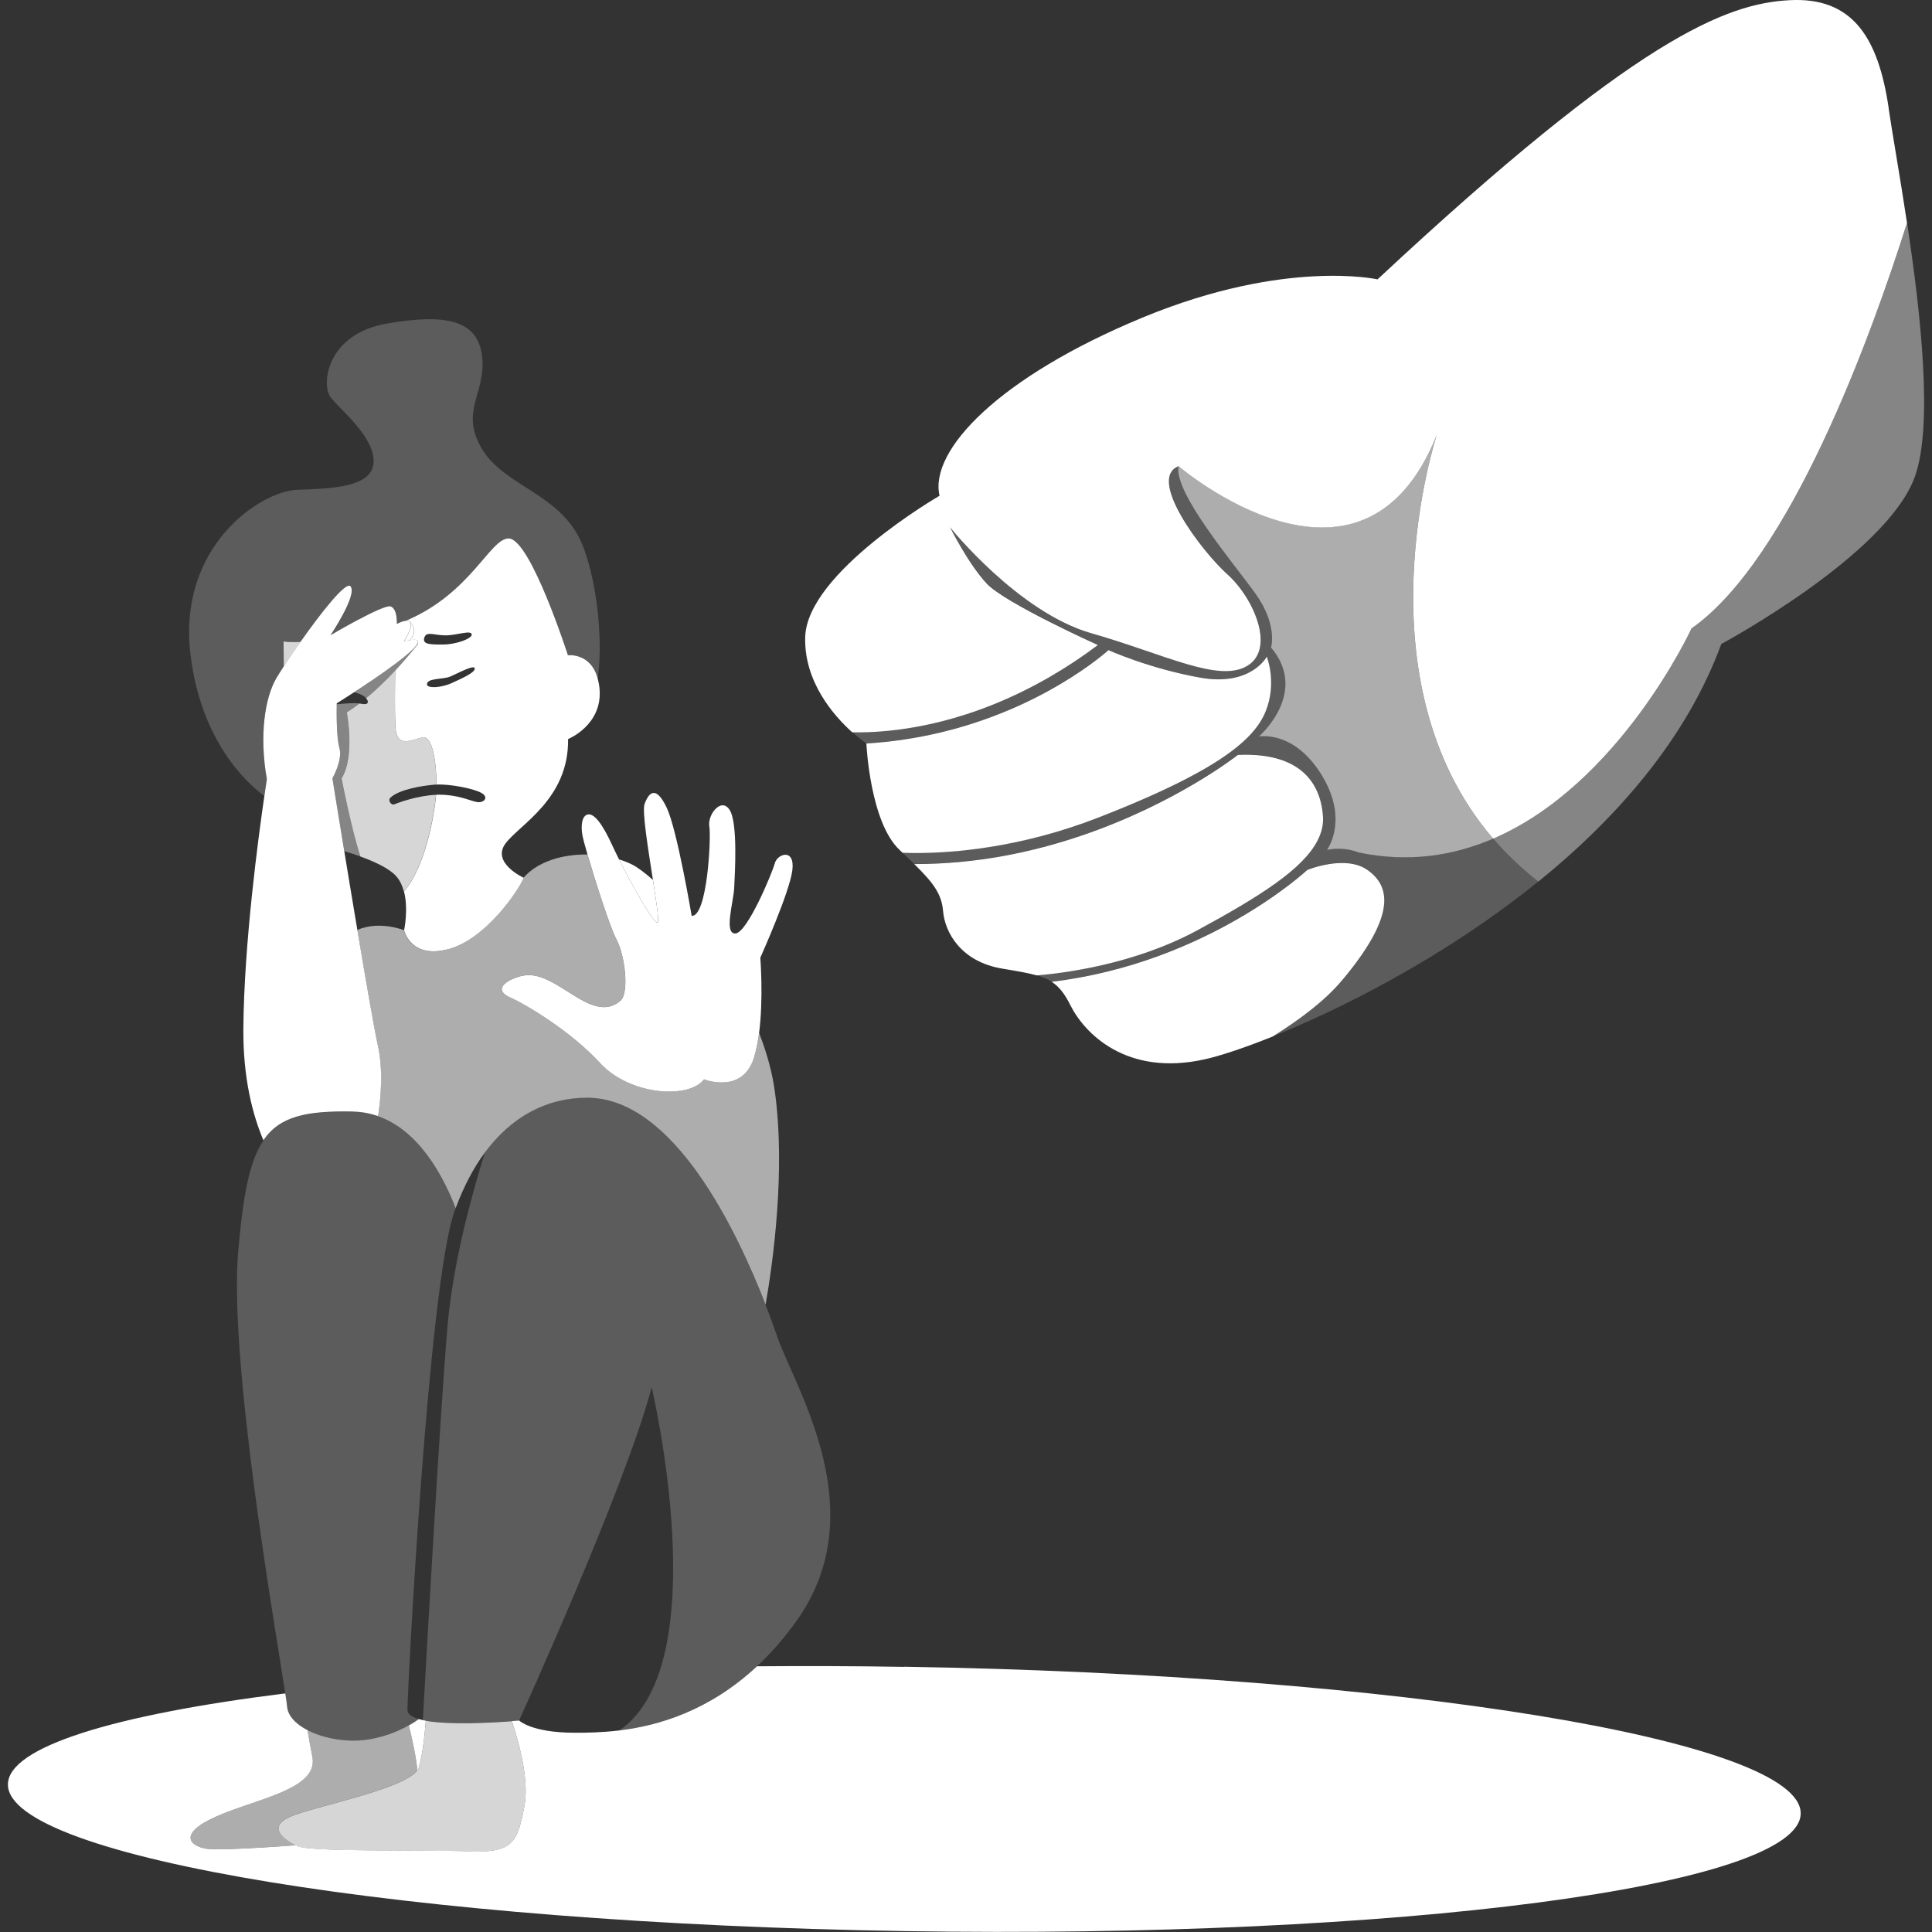 <svg viewBox="0 0 300 300" xmlns="http://www.w3.org/2000/svg"><rect x="0" y="0" width="300" height="300" fill="#333333" stroke="none"/><g fill="#fff"><path d="m 293.28 16.83 c -1.63 -11.11 -5.69 -17.34 -15.44 -16.8 -9.75 .54 -23.57 5.69 -63.94 43.35 0 0 -14.2 -3.21 -36.19 5.81 -.13 .05 -.26 .1 -.39 .16 -22.22 9.21 -33.05 20.59 -31.43 27.63 0 0 -20.59 11.92 -20.86 21.95 -.19 6.96 4.45 12.21 7.3 14.78 2.71 .07 7.66 -.12 13.95 -1.71 4.92 -1.25 10.64 -3.37 16.74 -6.9 2.44 -1.41 4.93 -3.04 7.46 -4.94 0 0 -14.43 -6.5 -17.27 -9.55 -2.85 -3.05 -5.69 -8.74 -5.69 -8.74 s 10.57 13.21 21.95 16.46 19.71 7.72 24.18 5.08 1.02 -10.57 -3.05 -14.22 -12.53 -14.9 -7.59 -16.8 c 0 0 28.45 24.38 40.1 -4.88 0 0 -12.55 37.89 8.74 62.72 19.71 -8.48 30.81 -32.65 30.81 -32.65 15.34 -10.76 27.89 -45.38 33.46 -62.96 -1.12 -7.42 -2.29 -13.95 -2.85 -17.77 z"/><path d="m 296.13 34.6 c -5.57 17.59 -18.13 52.21 -33.46 62.96 0 0 -11.1 24.17 -30.81 32.65 2.02 2.36 4.35 4.6 7.02 6.68 12.15 -9.84 23.02 -22.19 28.4 -36.89 0 0 25.74 -13.82 30.07 -26.01 2.84 -7.99 .91 -25.29 -1.22 -39.39 z" opacity=".4"/><path d="m 231.86 130.22 c -6.15 2.64 -13.13 3.76 -20.88 2.14 -.76 -.3 -1.52 -.46 -2.19 -.53 .28 .08 .56 .13 .83 .2 -.28 -.07 -.55 -.13 -.83 -.2 -1.57 -.16 -2.74 .14 -2.74 .14 s .22 -.29 .48 -.83 c .79 -1.63 1.95 -5.54 -1.3 -10.82 -4.34 -7.04 -9.75 -5.96 -9.75 -5.96 s 7.86 -6.77 1.9 -13.82 c 0 0 1.08 -3.52 -2.44 -8.4 s -12.73 -15.71 -11.92 -19.78 c -4.94 1.9 3.52 13.14 7.59 16.8 4.06 3.66 7.52 11.58 3.05 14.22 s -12.8 -1.83 -24.18 -5.08 -21.95 -16.46 -21.95 -16.46 2.85 5.69 5.69 8.74 c 2.85 3.05 17.27 9.55 17.27 9.55 -2.53 1.9 -5.02 3.53 -7.46 4.94 -6.1 3.54 -11.83 5.65 -16.74 6.9 -6.29 1.6 -11.24 1.78 -13.95 1.71 1.26 1.13 2.18 1.75 2.18 1.75 v .01 c 4.1 -.25 7.92 -.86 11.42 -1.69 7.8 -1.85 14.06 -4.81 18.51 -7.42 4.96 -2.92 7.66 -5.39 7.66 -5.39 s 6.3 2.84 14.22 4.27 c 7.93 1.42 10.36 -3.25 10.36 -3.25 s 1.63 4.06 -.2 8.53 c -1.25 3.06 -4.4 6.3 -12.11 10.32 -3.57 1.86 -8.11 3.89 -13.9 6.14 -11.99 4.66 -22.4 5.48 -28.16 5.49 -.83 0 -1.56 -.01 -2.19 -.04 .66 .63 1.28 1.21 1.82 1.75 h .03 c 19.2 .05 35.2 -7.55 43.68 -12.6 4.19 -2.49 6.55 -4.36 6.55 -4.36 8.94 -.41 12.8 3.66 13.21 9.55 .09 1.26 -.21 2.49 -.82 3.7 -2.24 4.44 -8.95 8.71 -18.69 13.98 -9.85 5.33 -20.85 6.68 -24.95 7.01 .92 .26 1.67 .58 2.33 1 24.24 -2.91 39.69 -17.36 39.69 -17.36 s 5.89 -2.44 9.35 0 4.67 6.91 -4.06 17.27 c -2.56 3.04 -6.45 5.97 -10.67 8.6 2.51 -1.01 5.3 -2.21 8.27 -3.61 9.94 -4.68 21.99 -11.54 33 -20.45 -2.67 -2.08 -5 -4.32 -7.02 -6.68 z" opacity=".2"/><path d="m 223.11 67.49 c -11.65 29.26 -40.1 4.88 -40.1 4.88 -.81 4.06 8.4 14.9 11.92 19.78 s 2.44 8.4 2.44 8.4 c 5.96 7.04 -1.9 13.82 -1.9 13.82 s 5.42 -1.08 9.75 5.96 c 3.25 5.28 2.08 9.19 1.3 10.82 -.26 .54 -.48 .83 -.48 .83 s 1.17 -.3 2.74 -.14 c .68 .07 1.43 .23 2.19 .53 7.75 1.62 14.73 .5 20.88 -2.14 -21.3 -24.84 -8.74 -62.72 -8.74 -62.72 z" opacity=".6"/><path d="m 208.28 152.36 c 8.74 -10.36 7.52 -14.83 4.06 -17.27 s -9.35 0 -9.35 0 -15.45 14.44 -39.69 17.36 c 1.15 .75 2.01 1.84 2.91 3.64 2.17 4.34 8.67 11.11 20.86 8.4 2.26 -.5 5.94 -1.69 10.53 -3.53 4.22 -2.63 8.11 -5.56 10.67 -8.6 z"/><path d="m 142 134.16 h -.03 l .03 .03 .01 -.03 z"/><path d="m 192.23 117.21 s -2.36 1.87 -6.55 4.36 c -8.48 5.04 -24.48 12.65 -43.68 12.6 l -.01 .03 c 2.94 2.88 4.23 4.63 4.45 7.27 .27 3.25 2.71 7.86 9.21 8.94 2.27 .38 3.97 .66 5.33 1.05 4.1 -.33 15.1 -1.68 24.95 -7.01 9.74 -5.27 16.45 -9.54 18.68 -13.98 .61 -1.21 .91 -2.44 .82 -3.7 -.41 -5.89 -4.27 -9.96 -13.21 -9.55 z"/><path d="m 196.7 101.97 s -2.44 4.67 -10.36 3.25 c -7.93 -1.42 -14.22 -4.27 -14.22 -4.27 s -2.7 2.48 -7.66 5.39 c -4.44 2.61 -10.71 5.57 -18.51 7.42 -3.51 .83 -7.33 1.44 -11.42 1.69 .01 .21 .58 12.22 5.15 16.52 .17 .16 .31 .3 .47 .45 .63 .02 1.36 .04 2.19 .04 5.75 -.01 16.17 -.83 28.16 -5.49 5.79 -2.25 10.33 -4.28 13.9 -6.14 7.71 -4.02 10.86 -7.26 12.11 -10.32 1.83 -4.47 .2 -8.53 .2 -8.53 z"/><path d="m 69.5 147.42 c -5.83 1.49 -6.77 -2.98 -6.77 -2.98 s -3.79 -1.54 -7.25 -.04 c 1.33 7.93 2.62 15.41 3.18 17.92 .87 3.92 .45 8.34 .04 11 6.25 2.17 10.03 9.03 12.06 14.27 1.24 -3.34 2.76 -6.24 4.54 -8.64 4.12 -5.55 9.58 -8.5 15.87 -8.5 13.52 0 23.35 20.92 27.71 32.13 1.11 -6.32 3.16 -20.81 1.42 -33.22 -.42 -3.02 -1.28 -6.03 -2.43 -8.96 -.18 1.42 -.44 2.78 -.83 3.94 -1.83 5.59 -7.72 3.25 -7.72 3.25 -2.44 3.15 -11.58 2.44 -16.15 -2.54 s -11.58 -9.14 -13.92 -10.16 c -2.34 -1.01 -1.32 -2.34 1.02 -3.15 s 4.17 -.1 7.11 1.73 c 2.95 1.83 6.18 4.3 8.94 1.93 1.42 -1.22 .71 -7.11 -.61 -9.55 -.98 -1.82 -3.27 -8.94 -4.49 -13.16 -3.78 -.06 -7.68 1.03 -9.94 3.61 -.81 2.03 -5.96 9.62 -11.79 11.11 z" opacity=".6"/><path d="m 102.11 143.22 c .26 -.21 -.18 -3.13 -.73 -6.59 -1.27 -1.13 -2.37 -1.94 -3.17 -2.35 -.64 -.33 -1.34 -.6 -2.09 -.84 2.06 4.09 5.48 10.2 5.99 9.78 z"/><path d="m 140.41 258.83 c -7.79 -.13 -15.42 -.15 -22.86 -.09 -7.45 6.94 -15.33 9.23 -21.37 9.96 -2.75 .33 -5.12 .36 -6.9 .36 -6.77 0 -8.67 -1.9 -8.67 -1.9 s -.43 .04 -1.14 .09 c .99 2.93 2.75 9 1.96 13.18 -1.08 5.69 -1.76 7.32 -8.67 7.04 -6.91 -.27 -24.52 .14 -26.55 -.81 -.08 -.04 -.17 -.08 -.26 -.13 -3.78 .28 -12.1 .84 -13.97 .53 -2.44 -.41 -4.47 -2.3 1.63 -5.01 s 15.85 -4.2 14.9 -9.21 c -.3 -1.56 -.55 -2.97 -.76 -4.18 -1.8 -.93 -3.05 -2.21 -3.17 -3.68 -.03 -.32 -.12 -1.02 -.28 -2.03 -26.54 3.31 -43.07 8.31 -43.07 14.15 0 11.33 62.32 21.52 139.19 22.76 76.87 1.23 139.19 -6.95 139.19 -18.29 s -62.32 -21.52 -139.19 -22.76 z"/><path d="m 65.03 274.48 c .6 -1.97 .93 -5.2 1.09 -7.29 -.16 -.03 -.31 -.06 -.45 -.09 -.23 -.05 -.44 -.1 -.64 -.16 -.5 .36 -1.02 .69 -1.55 .99 .42 1.65 1.1 4.58 1.33 6.98 .1 -.14 .18 -.28 .22 -.42 z"/><path d="m 96.32 155.41 c -2.77 2.37 -5.99 -.1 -8.94 -1.93 s -4.78 -2.54 -7.11 -1.73 c -2.34 .81 -3.35 2.13 -1.02 3.15 2.34 1.02 9.35 5.18 13.92 10.16 s 13.72 5.69 16.15 2.54 c 0 0 5.89 2.34 7.72 -3.25 .38 -1.16 .64 -2.52 .83 -3.94 .7 -5.4 .19 -11.7 .19 -11.7 s 4.57 -10.16 4.98 -13.61 -2.34 -2.54 -2.74 -1.02 c -.41 1.52 -4.27 10.77 -6.1 10.87 s -.31 -4.88 -.2 -7.01 c .1 -2.13 .61 -10.16 -.71 -12.19 s -3.45 .81 -3.15 2.54 c .31 1.73 -.31 14.12 -2.74 13.92 0 0 -2.24 -13.31 -3.86 -16.76 -1.63 -3.45 -2.74 -2.54 -3.45 -.61 -.41 1.12 .55 6.99 1.3 11.8 .54 3.46 .98 6.38 .73 6.59 -.51 .43 -3.93 -5.68 -5.99 -9.78 -.4 -.8 -.76 -1.53 -1.02 -2.11 -1.63 -3.56 -2.85 -4.98 -3.76 -4.88 s -1.22 1.52 -.91 3.25 c .08 .44 .37 1.55 .79 2.99 1.23 4.22 3.51 11.34 4.49 13.16 1.32 2.44 2.03 8.33 .61 9.55 z"/><path d="m 63.61 96.58 s .09 .07 .2 .19 c -.01 -.04 -.03 -.07 -.05 -.1 z"/><path d="m 45.12 282.06 c 3.62 -1.55 17.61 -4.22 19.69 -7.17 -.23 -2.4 -.91 -5.32 -1.33 -6.98 -2.09 1.19 -4.36 1.91 -6.44 2.22 -3.16 .47 -6.77 -.16 -9.3 -1.47 .21 1.21 .47 2.62 .76 4.18 .95 5.01 -8.81 6.5 -14.9 9.21 -6.1 2.71 -4.06 4.61 -1.63 5.01 1.87 .31 10.19 -.25 13.97 -.53 -2 -.99 -4.46 -2.92 -.83 -4.48 z" opacity=".6"/><path d="m 66.12 267.19 c -.16 2.1 -.49 5.32 -1.09 7.29 -.04 .14 -.12 .28 -.22 .42 -2.08 2.95 -16.07 5.62 -19.69 7.17 -3.64 1.56 -1.18 3.49 .83 4.48 .09 .04 .17 .09 .26 .13 2.03 .95 19.64 .54 26.55 .81 s 7.59 -1.36 8.67 -7.04 c .8 -4.18 -.96 -10.25 -1.96 -13.18 -2.68 .21 -9.46 .62 -13.35 -.07 z" opacity=".8"/><path d="m 47.74 268.67 c 2.52 1.31 6.14 1.95 9.3 1.47 2.08 -.31 4.35 -1.03 6.44 -2.22 .53 -.3 1.05 -.62 1.55 -.99 -1.08 -.31 -1.76 -.76 -1.76 -1.4 0 -3.25 3.25 -66.11 7.32 -77.48 .06 -.16 .13 -.31 .19 -.47 -2.04 -5.24 -5.82 -12.1 -12.06 -14.27 -1.19 -.41 -2.46 -.68 -3.84 -.7 -7.27 -.15 -11.42 .73 -13.96 4.46 -2.19 3.22 -3.17 8.56 -3.93 17.21 -1.48 16.99 5.77 58.6 7.31 68.68 .15 1.01 .25 1.71 .28 2.03 .11 1.47 1.36 2.74 3.17 3.68 z" opacity=".2"/><path d="m 91.17 170.44 c -6.29 0 -11.75 2.95 -15.87 8.5 -2.16 6.92 -5 17.44 -5.81 26.99 -1.12 13.17 -3.15 48.98 -3.83 61.16 .15 .03 .3 .06 .45 .09 3.88 .69 10.66 .28 13.35 .07 .71 -.05 1.14 -.09 1.14 -.09 s 16.53 -36.3 20.59 -51.75 c 0 0 10.18 42.94 -5.02 53.29 6.05 -.74 13.93 -3.02 21.37 -9.96 2.1 -1.95 4.16 -4.26 6.13 -7.02 12.19 -17.07 -.27 -36.3 -2.98 -44.16 -.42 -1.21 -1.03 -2.94 -1.83 -4.99 -4.35 -11.21 -14.19 -32.13 -27.71 -32.13 z" opacity=".2"/><path d="m 42.95 105.29 c .25 -.42 .64 -1.04 1.12 -1.78 l -.04 -3.91 s .62 .19 2.65 .09 c 3.14 -4.45 7.08 -9.5 7.78 -8.62 1.08 1.36 -3.12 7.59 -3.12 7.59 s 8.26 -4.88 9.35 -4.47 c 1.08 .41 .95 2.71 .95 2.71 .58 -.28 1.01 -.42 1.34 -.48 10.17 -4.28 13.09 -12.8 16 -12.8 3.39 0 9.21 18.15 9.21 18.15 s 3.51 -.42 4.6 3.65 c .8 -4.81 .21 -14.22 -2.27 -20.62 -3.15 -8.13 -12.09 -9.14 -15.65 -15.04 -3.56 -5.89 .61 -8.64 0 -14.33 s -5.49 -6.81 -14.83 -5.18 -10.16 9.45 -8.74 11.38 6.81 6.1 6.71 10.06 -6.3 4.17 -11.89 4.37 -18.49 8.64 -16.56 25.4 c 1.59 13.76 8.92 20.26 11.49 22.15 .24 -1.65 .39 -2.61 .39 -2.61 -1.22 -6.91 -.27 -12.73 1.49 -15.71 z" opacity=".2"/><path d="m 44.03 99.6 l .04 3.91 c .71 -1.08 1.62 -2.42 2.61 -3.83 -2.03 .1 -2.65 -.09 -2.65 -.09 z" opacity=".8"/><path d="m 88.19 101.76 s -5.83 -18.15 -9.21 -18.15 c -2.91 0 -5.84 8.52 -16 12.8 .44 -.07 .68 .04 .78 .26 .02 .03 .04 .06 .05 .1 .36 .39 .98 1.37 -.19 2.64 1.19 -.2 1.5 .04 1.21 .57 .06 -.03 .11 -.04 .11 -.04 s -1.43 1.88 -3.58 4.19 c -.03 2.24 -.07 6.19 .03 8.61 .14 3.52 2.44 2.17 4.2 1.76 1.6 -.37 2.19 4.16 2.19 7.33 2.01 -.11 5.63 .58 6.93 1.27 1.32 .71 .41 1.68 -.76 1.42 -1.17 -.25 -2.85 -1.12 -5.79 -1.12 -.14 0 -.29 .01 -.44 .01 -.27 3.15 -1.67 11.2 -4.99 15.01 .72 2.76 .02 6.01 .02 6.01 s .95 4.47 6.77 2.98 c 5.83 -1.49 10.97 -9.08 11.79 -11.11 0 0 -5.01 -2.3 -2.85 -5.28 2.17 -2.98 9.89 -6.91 9.75 -16.26 0 0 5.42 -2.17 4.88 -7.86 -.05 -.56 -.15 -1.05 -.27 -1.5 -1.09 -4.08 -4.6 -3.65 -4.6 -3.65 z m -22.3 -2.74 c .31 -1.07 1.52 -.36 3.3 -.36 s 4.06 -.92 4.06 -.1 c 0 .61 -2.44 1.52 -4.47 1.52 s -3.2 0 -2.9 -1.07 z m 4.22 7.06 c -1.68 .76 -3.78 .82 -3.81 .2 -.05 -1.02 2.54 -.76 3.61 -1.22 s 3.76 -1.93 3.81 -1.27 -1.93 1.52 -3.61 2.29 z"/><path d="m 63.8 96.77 c .22 .85 -1.08 2.83 -1.08 2.83 .35 -.09 .63 -.14 .89 -.19 1.17 -1.27 .55 -2.25 .19 -2.64 z"/><path d="m 56.84 108.42 c .53 .6 .33 1.1 -.75 .86 -.08 -.02 -.18 -.03 -.28 -.04 -.64 .49 -1.3 .95 -1.96 1.37 0 0 1.32 6.81 -.81 10.26 0 0 1.41 7.42 2.92 12.13 2.19 .79 4.46 1.83 5.55 3.04 .59 .66 .97 1.5 1.2 2.39 3.32 -3.81 4.71 -11.86 4.99 -15.01 -2.83 .11 -5.89 1.22 -6.42 1.46 -.56 .25 -1.09 -.62 -.66 -1.02 1.42 -1.32 5.03 -1.88 7.01 -2.03 h .14 c 0 -3.17 -.59 -7.7 -2.19 -7.33 -1.76 .41 -4.06 1.76 -4.2 -1.76 -.09 -2.42 -.06 -6.37 -.03 -8.61 -1.29 1.38 -2.84 2.92 -4.51 4.29 z" opacity=".8"/><path d="m 56.84 108.42 c 1.67 -1.38 3.22 -2.91 4.51 -4.29 2.15 -2.31 3.58 -4.19 3.58 -4.19 s -.04 .02 -.11 .04 c -.38 .69 -1.75 1.86 -3.46 3.14 -2.02 1.51 -4.5 3.16 -6.35 4.37 .52 .14 1.26 .38 1.69 .78 .06 .05 .1 .1 .14 .15 z" opacity=".4"/><path d="m 53.04 120.86 c 2.13 -3.45 .81 -10.26 .81 -10.26 .66 -.41 1.31 -.87 1.96 -1.37 -.94 -.11 -2.61 .03 -3.52 .13 -.02 .82 -.08 5.05 .41 6.76 .54 1.9 -1.08 4.74 -1.08 4.74 s .78 4.87 1.84 11.31 c .77 .23 1.63 .51 2.5 .82 -1.51 -4.72 -2.92 -12.13 -2.92 -12.13 z" opacity=".4"/><path d="m 54.87 172.61 c 1.38 .03 2.65 .29 3.84 .7 .41 -2.66 .83 -7.08 -.04 -11 -.56 -2.51 -1.85 -9.99 -3.18 -17.92 -.17 -1.01 -.34 -2.03 -.51 -3.04 -.24 -1.43 -.48 -2.86 -.71 -4.26 -.28 -1.7 -.55 -3.36 -.81 -4.92 -1.06 -6.44 -1.84 -11.31 -1.84 -11.31 s 1.63 -2.85 1.08 -4.74 c -.49 -1.71 -.43 -5.94 -.41 -6.76 0 -.09 0 -.15 0 -.15 s 1.13 -.7 2.71 -1.73 c 1.86 -1.21 4.34 -2.86 6.35 -4.37 1.71 -1.28 3.09 -2.45 3.46 -3.14 .29 -.53 -.02 -.77 -1.21 -.57 -.26 .04 -.54 .1 -.89 .19 0 0 1.3 -1.98 1.08 -2.83 -.11 -.12 -.2 -.19 -.2 -.19 l .15 .09 c -.1 -.21 -.34 -.33 -.78 -.26 -.33 .05 -.76 .19 -1.34 .48 0 0 .14 -2.3 -.95 -2.71 -1.08 -.41 -9.35 4.47 -9.35 4.47 s 4.2 -6.23 3.12 -7.59 c -.71 -.88 -4.64 4.17 -7.78 8.62 -.99 1.41 -1.9 2.75 -2.61 3.83 -.48 .74 -.87 1.36 -1.12 1.78 -1.76 2.98 -2.71 8.81 -1.49 15.71 0 0 -.15 .96 -.39 2.61 -.92 6.32 -3.16 22.92 -3.26 36.13 -.06 7.77 1.47 13.45 3.11 17.33 2.54 -3.73 6.68 -4.61 13.96 -4.46 z"/></g></svg>